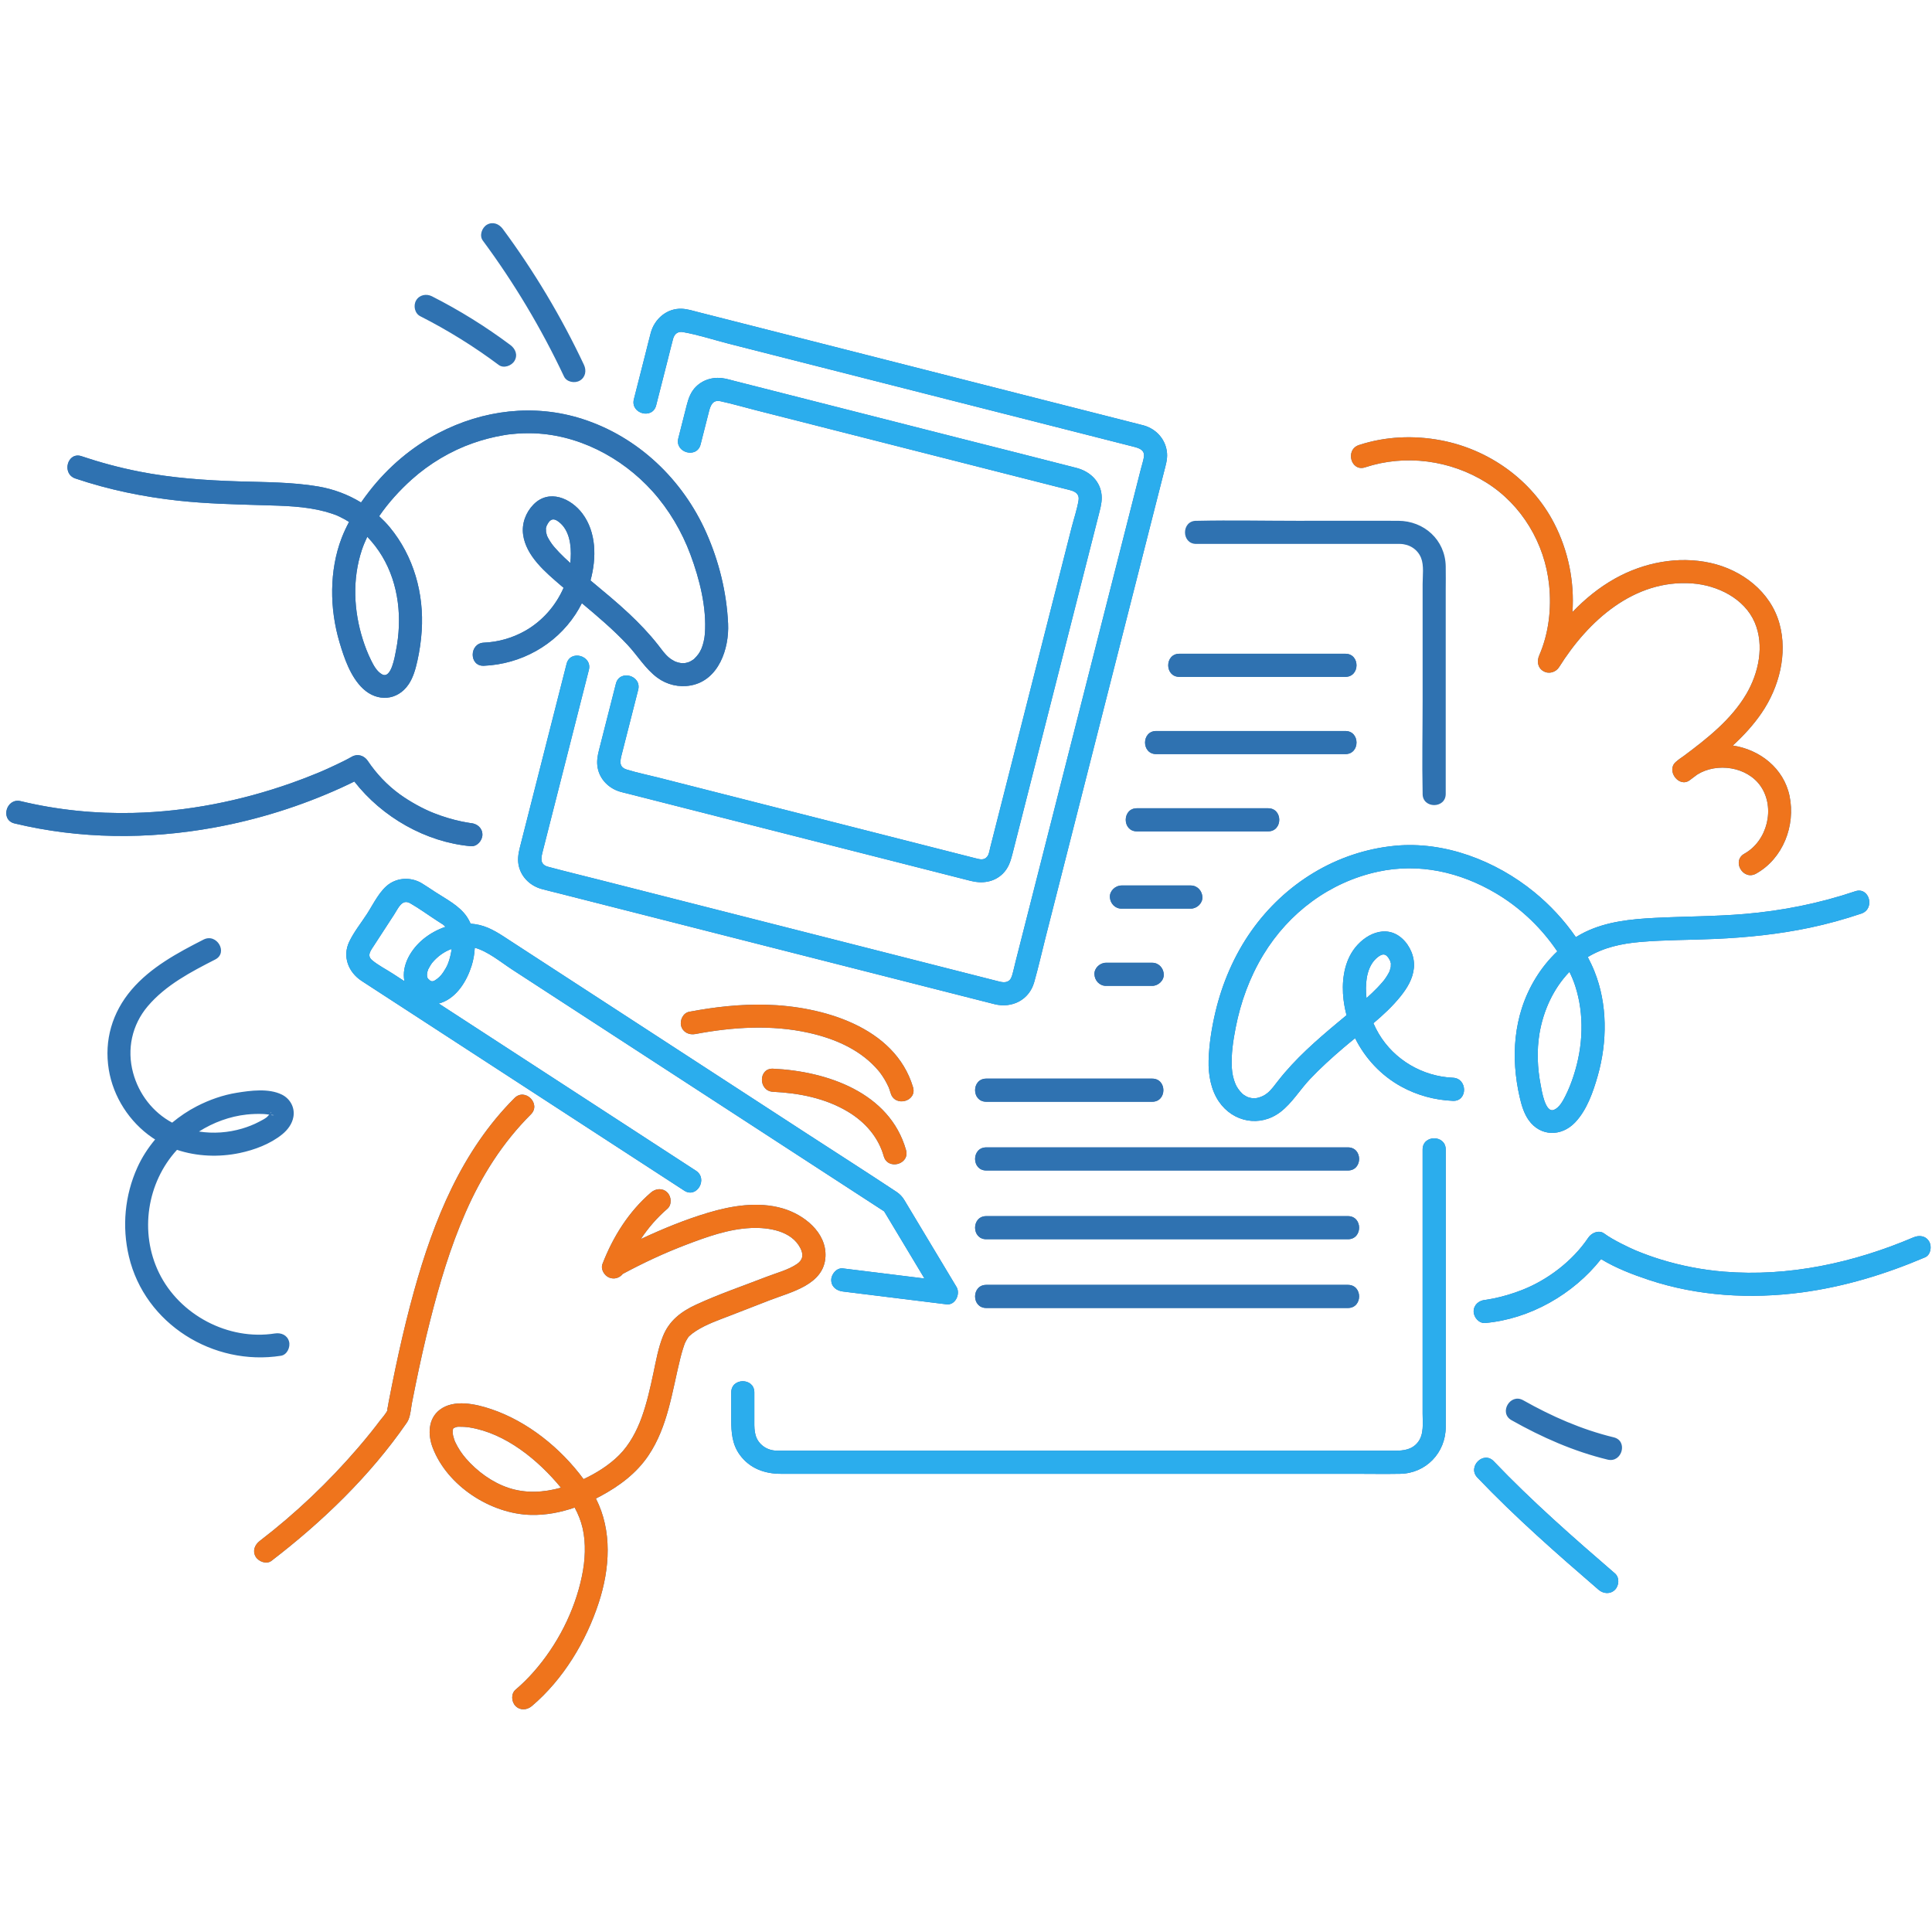 <svg xmlns="http://www.w3.org/2000/svg" xmlns:xlink="http://www.w3.org/1999/xlink" width="500" zoomAndPan="magnify" viewBox="0 0 375 375" height="500" preserveAspectRatio="xMidYMid meet"><g id="7fa3696efb"><path style=" stroke:none;fill-rule:nonzero;fill:#2f72b1;fill-opacity:1;" d="M 232.176 101.086 C 232.289 101.086 232.402 101.09 232.516 101.086 C 238.926 100.941 245.355 101.086 251.766 101.086 C 258.309 101.086 264.852 101.07 271.391 101.086 C 276.41 101.102 280.512 104.781 280.613 109.902 C 280.648 111.496 280.613 113.09 280.613 114.684 C 280.613 122.664 280.613 130.648 280.613 138.629 C 280.613 143.785 280.613 148.945 280.613 154.102 C 280.613 156.992 276.129 156.988 276.129 154.102 C 276.129 154 276.133 153.898 276.129 153.793 C 276 147.91 276.129 142.008 276.129 136.121 C 276.129 128.543 276.129 120.961 276.129 113.383 C 276.129 111.824 276.422 109.762 275.824 108.277 C 275.148 106.598 273.527 105.602 271.734 105.574 C 271.113 105.562 270.496 105.574 269.875 105.574 C 262.617 105.574 255.359 105.574 248.102 105.574 C 242.793 105.574 237.484 105.574 232.176 105.574 C 229.285 105.574 229.289 101.086 232.176 101.086 Z M 276.129 223.113 C 276.129 228.059 276.129 233.004 276.129 237.949 C 276.129 246.863 276.129 255.773 276.129 264.688 C 276.129 267.906 276.129 271.129 276.129 274.352 C 276.129 276.184 276.426 278.344 275.25 279.887 C 274.102 281.395 272.453 281.582 270.727 281.582 C 269.16 281.582 267.59 281.582 266.023 281.582 C 259.918 281.582 253.809 281.582 247.699 281.582 C 239.164 281.582 230.629 281.582 222.094 281.582 C 212.84 281.582 203.582 281.582 194.328 281.582 C 186.188 281.582 178.051 281.582 169.91 281.582 C 164.598 281.582 159.285 281.582 153.973 281.582 C 152.949 281.582 151.926 281.59 150.902 281.582 C 149.672 281.57 148.562 281.184 147.688 280.312 C 146.273 278.914 146.418 277.105 146.418 275.273 C 146.418 273.605 146.418 271.934 146.418 270.262 C 146.418 267.375 141.934 267.371 141.934 270.262 C 141.934 272.031 141.934 273.805 141.934 275.574 C 141.934 278.012 142.094 280.324 143.594 282.383 C 145.516 285.02 148.414 286.066 151.559 286.066 C 155.676 286.066 159.793 286.066 163.914 286.066 C 171.578 286.066 179.242 286.066 186.91 286.066 C 196.188 286.066 205.469 286.066 214.746 286.066 C 223.801 286.066 232.852 286.066 241.902 286.066 C 248.859 286.066 255.816 286.066 262.773 286.066 C 265.77 286.066 268.773 286.121 271.77 286.066 C 276.777 285.977 280.586 281.992 280.613 277.02 C 280.629 274.957 280.613 272.895 280.613 270.832 C 280.613 262.207 280.613 253.582 280.613 244.957 C 280.613 238.047 280.613 231.137 280.613 224.23 C 280.613 223.855 280.613 223.484 280.613 223.113 C 280.613 220.227 276.129 220.219 276.129 223.113 Z M 282.012 213.676 C 278.492 213.523 275.07 212.602 271.977 210.902 C 268.051 208.746 264.98 205.426 263.027 201.512 C 262.277 202.117 261.531 202.727 260.809 203.344 C 258.531 205.285 256.305 207.297 254.25 209.473 C 252.301 211.531 250.777 214.133 248.512 215.852 C 244.57 218.84 239.34 217.84 236.586 213.809 C 235.027 211.523 234.516 208.562 234.59 205.844 C 234.68 202.691 235.191 199.488 235.914 196.426 C 237.234 190.844 239.559 185.418 242.867 180.723 C 249.367 171.504 259.379 165.293 270.672 164.172 C 280.375 163.211 290.336 167.078 297.777 173.141 C 300.801 175.609 303.602 178.594 305.875 181.898 C 306.445 181.547 307.027 181.215 307.633 180.922 C 311.852 178.863 316.586 178.395 321.215 178.16 C 327.027 177.863 332.852 177.891 338.656 177.398 C 345.961 176.777 353.148 175.34 360.098 172.996 C 362.844 172.07 364.012 176.406 361.289 177.324 C 358.012 178.43 354.676 179.352 351.293 180.066 C 345.25 181.34 339.094 181.969 332.93 182.246 C 328.078 182.465 323.199 182.418 318.355 182.836 C 314.754 183.148 311.289 183.887 308.188 185.762 C 308.656 186.668 309.102 187.59 309.477 188.527 C 312.039 194.895 311.984 202.227 310.133 208.77 C 309.242 211.914 308.008 215.488 305.699 217.891 C 303.035 220.66 298.977 220.613 296.711 217.406 C 295.781 216.09 295.32 214.48 294.965 212.934 C 294.523 211.02 294.23 209.062 294.094 207.105 C 293.82 203.289 294.215 199.344 295.387 195.691 C 296.715 191.555 299.086 187.656 302.273 184.66 C 302.062 184.352 301.848 184.043 301.629 183.742 C 298.629 179.559 294.754 175.977 290.316 173.359 C 283.375 169.262 275.449 167.469 267.496 169.184 C 258.113 171.203 250.164 177.152 245.207 185.328 C 242.566 189.684 240.812 194.488 239.84 199.48 C 239.344 202.023 238.938 204.711 239.102 207.305 C 239.164 208.344 239.383 209.418 239.801 210.402 C 240.066 211.031 240.539 211.703 241.086 212.238 C 241.168 212.316 241.254 212.391 241.34 212.461 C 241.34 212.461 241.34 212.461 241.344 212.465 C 241.508 212.574 241.672 212.68 241.848 212.777 C 241.898 212.805 242.102 212.898 242.195 212.945 C 242.297 212.977 242.504 213.043 242.559 213.059 C 242.66 213.086 242.914 213.129 242.969 213.145 C 243.102 213.156 243.238 213.168 243.375 213.168 C 243.523 213.168 243.672 213.156 243.82 213.145 C 243.895 213.133 244.047 213.109 244.133 213.086 C 244.867 212.887 245.379 212.668 246.02 212.152 C 246.754 211.562 247.43 210.613 248.098 209.754 C 251.422 205.5 255.504 201.934 259.633 198.488 C 260.211 198.008 260.785 197.531 261.363 197.051 C 261.105 196.074 260.91 195.078 260.785 194.066 C 260.391 190.84 260.77 187.176 262.664 184.438 C 264.785 181.371 268.949 179.285 272.141 182.156 C 273.703 183.562 274.648 185.797 274.434 187.902 C 274.219 190 273.156 191.754 271.863 193.367 C 270.32 195.297 268.488 196.996 266.578 198.609 C 266.883 199.305 267.227 199.984 267.613 200.637 C 270.621 205.719 276.125 208.938 282.012 209.188 C 284.895 209.312 284.898 213.797 282.012 213.676 Z M 304.629 188.637 C 301.5 191.879 299.551 196.195 298.809 200.621 C 298.266 203.879 298.406 207.312 299.035 210.547 C 299.238 211.594 299.902 216.133 301.633 215.414 C 302.676 214.98 303.355 213.695 303.832 212.75 C 304.477 211.477 305 210.145 305.438 208.789 C 306.367 205.93 306.906 202.969 306.965 199.961 C 307.027 197.047 306.652 194.168 305.758 191.391 C 305.449 190.441 305.066 189.523 304.629 188.637 Z M 265.238 193.734 C 265.953 193.09 266.66 192.43 267.328 191.734 C 267.66 191.391 267.984 191.039 268.293 190.676 C 268.406 190.547 268.516 190.41 268.625 190.277 C 268.668 190.219 268.781 190.074 268.82 190.016 C 269.055 189.684 269.273 189.348 269.469 188.996 C 269.555 188.844 269.629 188.684 269.711 188.531 C 269.719 188.512 269.723 188.512 269.723 188.516 C 269.73 188.496 269.734 188.48 269.742 188.449 C 269.824 188.188 269.891 187.926 269.953 187.664 C 269.934 187.629 269.977 187.168 269.973 186.992 C 269.973 186.988 269.973 186.988 269.973 186.98 C 269.965 186.961 269.957 186.945 269.945 186.91 C 269.891 186.766 269.855 186.605 269.809 186.457 C 269.809 186.453 269.809 186.453 269.809 186.449 C 269.797 186.434 269.789 186.418 269.773 186.391 C 269.684 186.246 269.613 186.086 269.512 185.941 C 268.91 185.059 268.328 185.086 267.453 185.754 C 265.41 187.32 265.031 190.266 265.148 192.656 C 265.164 193.016 265.195 193.375 265.238 193.734 Z M 374.449 240.984 C 373.773 239.832 372.5 239.703 371.383 240.18 C 359.812 245.109 347.184 247.863 334.582 246.824 C 330.52 246.492 326.352 245.707 322.25 244.434 C 320.699 243.953 319.172 243.398 317.668 242.781 C 317.641 242.773 317.633 242.77 317.617 242.762 C 317.594 242.75 317.582 242.746 317.551 242.73 C 317.41 242.672 317.27 242.609 317.129 242.551 C 316.82 242.414 316.516 242.273 316.207 242.129 C 315.668 241.875 315.129 241.609 314.598 241.336 C 313.492 240.762 312.371 240.156 311.363 239.418 C 310.344 238.668 308.91 239.297 308.293 240.223 C 305.195 244.84 300.316 248.465 295.469 250.367 C 293.695 251.066 291.863 251.621 289.996 252.012 C 289.473 252.121 288.941 252.195 288.414 252.293 C 288.367 252.301 288.324 252.305 288.277 252.309 C 287.07 252.414 286.035 253.262 286.035 254.551 C 286.035 255.68 287.062 256.902 288.277 256.793 C 296.969 256.02 305.375 251.219 310.766 244.391 C 313.637 246.141 316.922 247.398 320.035 248.43 C 329.559 251.59 339.824 252.184 349.73 250.859 C 358.012 249.75 365.969 247.324 373.645 244.051 C 374.758 243.578 375.008 241.934 374.449 240.984 Z M 15.828 88.551 C 19.488 89.781 23.215 90.781 27 91.527 C 33.375 92.785 39.844 93.234 46.328 93.438 C 51.477 93.598 56.68 93.562 61.773 94.426 C 64.75 94.934 67.559 95.992 70.078 97.531 C 70.602 96.781 71.148 96.043 71.711 95.32 C 75.312 90.695 79.879 86.785 85.082 84.074 C 93.758 79.547 103.691 78.316 113.059 81.328 C 123.859 84.797 132.512 93.086 137.086 103.391 C 139.555 108.949 141.039 114.973 141.324 121.055 C 141.551 125.879 139.516 132.035 134.098 133.039 C 131.82 133.461 129.473 132.922 127.598 131.543 C 125.277 129.84 123.75 127.23 121.789 125.141 C 119.047 122.223 116.004 119.641 112.941 117.078 C 112.562 117.832 112.152 118.547 111.719 119.211 C 107.77 125.246 101.098 128.918 93.914 129.227 C 91.023 129.348 91.039 124.863 93.914 124.738 C 96.758 124.617 99.535 123.816 102.004 122.402 C 105.289 120.52 107.891 117.547 109.391 114.09 C 109.234 113.957 109.078 113.828 108.926 113.695 C 105.926 111.113 102.086 107.934 101.535 103.75 C 101.25 101.613 102.047 99.465 103.555 97.926 C 106.582 94.84 110.844 96.719 113.074 99.723 C 115.734 103.312 115.824 108.211 114.617 112.664 C 117.141 114.773 119.691 116.852 122.09 119.105 C 124.102 121 126.023 123 127.73 125.18 C 128.473 126.125 128.988 126.922 129.914 127.695 C 129.938 127.711 130.254 127.945 130.324 127.992 C 130.508 128.109 130.699 128.211 130.891 128.316 C 130.961 128.359 131.035 128.391 131.109 128.426 C 131.117 128.43 131.113 128.426 131.117 128.43 C 131.309 128.496 131.504 128.559 131.699 128.609 C 131.805 128.637 132.082 128.684 132.129 128.695 C 132.27 128.707 132.41 128.719 132.555 128.719 C 132.699 128.719 132.844 128.707 132.992 128.695 C 133.059 128.684 133.191 128.66 133.277 128.633 C 133.355 128.613 133.625 128.527 133.73 128.5 C 133.824 128.453 134.031 128.355 134.082 128.328 C 134.254 128.23 134.422 128.125 134.586 128.016 C 134.59 128.012 134.586 128.012 134.59 128.012 C 134.648 127.961 134.711 127.914 134.766 127.859 C 135.398 127.23 135.77 126.77 136.145 125.914 C 136.477 125.148 136.75 123.957 136.816 123.012 C 137.191 117.926 135.781 112.395 134.023 107.66 C 132.352 103.168 129.844 98.914 126.637 95.348 C 120.652 88.703 111.949 84.18 102.902 84.086 C 102.016 84.074 101.129 84.105 100.246 84.172 C 99.762 84.211 99.277 84.262 98.797 84.316 C 98.719 84.324 98.645 84.336 98.57 84.344 C 98.551 84.348 98.531 84.352 98.477 84.359 C 98.246 84.395 98.016 84.43 97.785 84.469 C 95.738 84.812 93.727 85.336 91.77 86.023 C 87.52 87.512 83.355 89.98 79.91 93.074 C 77.613 95.137 75.406 97.547 73.594 100.191 C 74.316 100.863 75.016 101.566 75.656 102.344 C 80.301 107.965 82.324 115.215 81.852 122.453 C 81.723 124.41 81.441 126.371 81.012 128.285 C 80.66 129.848 80.215 131.492 79.305 132.836 C 77.137 136.035 73.219 136.27 70.457 133.668 C 68.051 131.402 66.809 127.754 65.898 124.668 C 64.922 121.367 64.422 117.871 64.473 114.43 C 64.523 111.035 65.094 107.582 66.32 104.41 C 66.734 103.34 67.219 102.309 67.754 101.305 C 67.48 101.137 67.207 100.969 66.926 100.812 C 66.516 100.582 65.633 100.148 65.461 100.078 C 65.008 99.879 63.859 99.496 63.113 99.297 C 59.152 98.238 55.133 98.176 50.816 98.051 C 45.41 97.891 40.004 97.766 34.621 97.18 C 27.82 96.438 21.125 95.062 14.637 92.875 C 11.91 91.957 13.09 87.625 15.828 88.551 Z M 108.535 101.352 C 107.711 100.699 107.078 100.559 106.461 101.418 C 106.344 101.582 106.262 101.77 106.156 101.945 C 106.141 101.969 106.129 101.984 106.117 102 C 106.117 102.004 106.121 102.004 106.117 102.012 C 106.074 102.156 106.035 102.316 105.984 102.461 C 105.973 102.484 105.969 102.496 105.961 102.516 C 105.965 102.738 106 103.227 105.973 103.207 C 106.027 103.449 106.082 103.688 106.156 103.926 C 106.172 103.973 106.191 104.023 106.211 104.07 C 106.215 104.074 106.215 104.078 106.219 104.082 C 106.297 104.234 106.375 104.395 106.457 104.547 C 106.637 104.871 106.84 105.184 107.051 105.484 C 107.102 105.559 107.285 105.801 107.312 105.84 C 107.418 105.969 107.523 106.102 107.633 106.227 C 107.918 106.562 108.215 106.887 108.52 107.203 C 109.215 107.93 109.945 108.613 110.691 109.285 C 110.727 108.984 110.754 108.68 110.773 108.375 C 110.914 105.957 110.574 102.965 108.535 101.352 Z M 70.434 124.168 C 70.867 125.527 71.383 126.859 72.016 128.141 C 72.508 129.137 73.141 130.344 74.164 130.895 C 75.949 131.863 76.641 127.371 76.855 126.297 C 78.094 120.121 77.449 113.426 74.176 107.961 C 73.367 106.605 72.387 105.332 71.285 104.184 C 70.887 105.031 70.52 105.891 70.227 106.773 C 68.363 112.414 68.645 118.547 70.434 124.168 Z M 2.82 159.828 C 0.008 159.152 1.207 154.828 4.012 155.504 C 11.191 157.227 18.543 157.965 25.926 157.785 C 36.348 157.531 46.688 155.473 56.512 152.008 C 58.242 151.398 59.957 150.742 61.652 150.039 C 61.75 149.996 62.016 149.887 62.043 149.875 C 62.156 149.824 62.273 149.777 62.391 149.727 C 62.703 149.59 63.016 149.453 63.328 149.316 C 63.922 149.051 64.512 148.781 65.098 148.5 C 66.18 147.988 67.266 147.465 68.309 146.871 C 69.414 146.238 70.695 146.66 71.375 147.676 C 73.043 150.16 75.152 152.398 77.578 154.16 C 79.605 155.629 82.164 157.023 84.199 157.82 C 85.973 158.52 87.805 159.074 89.672 159.465 C 90.195 159.574 90.723 159.648 91.246 159.746 C 91.293 159.75 91.328 159.754 91.391 159.762 C 92.605 159.871 93.637 160.703 93.637 162.004 C 93.637 163.141 92.602 164.355 91.391 164.246 C 82.637 163.469 74.16 158.602 68.777 151.688 C 67.965 152.094 67.141 152.484 66.316 152.863 C 58.41 156.469 50.043 159.09 41.496 160.641 C 28.68 162.965 15.512 162.879 2.82 159.828 Z M 91.238 159.746 C 90.973 159.699 90.977 159.715 91.238 159.746 Z M 127.359 78.684 C 128.113 75.727 128.863 72.773 129.617 69.816 C 129.957 68.465 130.285 67.109 130.645 65.766 C 130.906 64.793 131.594 64.285 132.555 64.457 C 135.578 64.988 138.59 65.988 141.562 66.746 C 148.223 68.441 154.883 70.133 161.543 71.828 C 169.613 73.883 177.688 75.934 185.758 77.988 C 192.996 79.828 200.23 81.668 207.469 83.508 C 211.625 84.566 215.781 85.621 219.934 86.68 C 221.07 86.969 222.27 87.301 222.023 88.758 C 221.895 89.512 221.641 90.262 221.453 90.996 C 220.297 95.547 219.137 100.098 217.98 104.648 C 216.16 111.805 214.34 118.965 212.52 126.121 C 210.457 134.227 208.395 142.336 206.332 150.441 C 204.477 157.75 202.617 165.055 200.758 172.363 C 199.543 177.141 198.328 181.922 197.109 186.699 C 196.883 187.602 196.691 188.523 196.422 189.41 C 196.027 190.703 195.074 190.801 193.973 190.52 C 190.102 189.535 186.23 188.551 182.359 187.566 C 175.258 185.758 168.156 183.953 161.055 182.145 C 152.969 180.09 144.883 178.031 136.797 175.977 C 129.973 174.238 123.148 172.504 116.324 170.77 C 113.012 169.926 109.684 169.125 106.383 168.238 C 104.707 167.793 105.027 166.492 105.355 165.203 C 106.051 162.465 106.746 159.727 107.445 156.984 C 109.348 149.492 111.254 142 113.16 134.508 C 113.539 133.02 113.918 131.531 114.297 130.039 C 115.008 127.242 110.684 126.047 109.973 128.848 C 108.617 134.18 107.258 139.516 105.902 144.848 C 104.238 151.398 102.57 157.945 100.906 164.492 C 100.586 165.75 100.395 167.004 100.75 168.297 C 101.332 170.418 103.027 171.961 105.113 172.547 C 106.121 172.828 107.145 173.062 108.156 173.32 C 113.566 174.695 118.973 176.07 124.383 177.445 C 132.254 179.449 140.129 181.453 148.004 183.457 C 156.023 185.496 164.043 187.535 172.066 189.574 C 177.781 191.031 183.5 192.484 189.219 193.938 C 190.492 194.262 191.766 194.594 193.043 194.91 C 196.422 195.75 199.754 194.102 200.734 190.652 C 201.535 187.832 202.184 184.961 202.902 182.121 C 204.523 175.758 206.145 169.391 207.762 163.023 C 209.824 154.914 211.887 146.801 213.949 138.691 C 215.984 130.699 218.016 122.711 220.047 114.719 C 221.578 108.707 223.105 102.699 224.633 96.688 C 225.07 94.98 225.504 93.273 225.938 91.566 C 226.234 90.395 226.617 89.211 226.523 87.988 C 226.328 85.383 224.508 83.293 222.016 82.582 C 221.723 82.496 221.422 82.43 221.125 82.355 C 219.539 81.949 217.949 81.547 216.359 81.141 C 210.191 79.574 204.023 78.004 197.855 76.438 C 189.754 74.375 181.648 72.312 173.543 70.25 C 165.824 68.289 158.102 66.324 150.379 64.359 C 145.473 63.113 140.566 61.863 135.66 60.617 C 134.582 60.34 133.469 59.98 132.352 59.93 C 129.457 59.797 127.039 61.895 126.312 64.602 C 125.949 65.969 125.613 67.352 125.266 68.727 C 124.52 71.648 123.777 74.57 123.035 77.492 C 122.324 80.289 126.648 81.484 127.359 78.684 Z M 122.625 138.793 C 123.039 137.16 123.453 135.527 123.871 133.895 C 124.582 131.094 120.258 129.898 119.547 132.699 C 118.449 137.012 117.352 141.324 116.254 145.633 C 115.969 146.754 115.789 147.855 116.004 149.02 C 116.422 151.293 118.191 153.031 120.371 153.672 C 120.871 153.82 121.387 153.93 121.895 154.059 C 130.539 156.258 139.184 158.457 147.832 160.656 C 158.645 163.406 169.457 166.156 180.273 168.906 C 182.984 169.598 185.699 170.289 188.414 170.98 C 190.621 171.539 192.934 171.258 194.633 169.59 C 195.684 168.555 196.125 167.281 196.473 165.914 C 198.547 157.766 200.617 149.621 202.691 141.473 C 205.488 130.469 208.289 119.465 211.086 108.461 C 211.863 105.406 212.641 102.348 213.418 99.289 C 213.734 98.059 213.988 96.887 213.75 95.59 C 213.293 93.098 211.312 91.438 208.957 90.828 C 201.391 88.871 193.812 86.977 186.238 85.051 C 175.082 82.211 163.922 79.375 152.766 76.535 C 149.352 75.668 145.934 74.797 142.52 73.93 C 141.969 73.789 141.418 73.629 140.859 73.508 C 138.793 73.055 136.672 73.527 135.125 75.02 C 134.086 76.023 133.633 77.312 133.289 78.664 C 132.746 80.801 132.203 82.941 131.66 85.078 C 130.945 87.875 135.273 89.07 135.984 86.27 C 136.527 84.133 137.07 81.996 137.613 79.859 C 137.934 78.605 138.383 77.562 139.848 77.879 C 142.125 78.371 144.379 79.031 146.633 79.605 C 156.852 82.203 167.07 84.805 177.289 87.402 C 186.484 89.742 195.676 92.078 204.871 94.418 C 205.816 94.656 206.758 94.898 207.703 95.137 C 208.723 95.398 209.539 95.914 209.352 97.09 C 209.062 98.879 208.438 100.672 207.992 102.426 C 205.484 112.285 202.977 122.145 200.469 132.004 C 198.012 141.668 195.555 151.332 193.094 161 C 192.801 162.164 192.504 163.328 192.207 164.492 C 192.074 165.016 191.984 165.762 191.66 166.207 C 191.043 167.051 190.207 166.805 189.355 166.59 C 188.285 166.316 187.215 166.047 186.145 165.773 C 176.727 163.379 167.309 160.984 157.891 158.586 C 147.859 156.035 137.828 153.484 127.793 150.934 C 125.75 150.41 123.645 149.992 121.625 149.363 C 120.043 148.867 120.379 147.625 120.695 146.371 C 121.34 143.844 121.98 141.32 122.625 138.793 Z M 149.359 252.391 C 146.816 253.379 144.273 254.367 141.73 255.355 C 139.469 256.23 137.137 257.023 135.082 258.34 C 134.617 258.641 134.195 258.957 133.789 259.328 C 133.723 259.387 133.664 259.453 133.621 259.504 C 133.391 259.84 133.191 260.191 133.008 260.559 C 132.988 260.602 132.969 260.641 132.953 260.68 C 132.906 260.805 132.855 260.934 132.809 261.059 C 132.715 261.324 132.625 261.59 132.543 261.859 C 132.359 262.445 132.199 263.039 132.051 263.633 C 130.453 270.066 129.652 276.895 125.852 282.527 C 123.516 285.992 120.203 288.441 116.551 290.406 C 116.262 290.562 115.961 290.707 115.664 290.859 C 118.859 297.121 118.379 304.457 116.219 311.078 C 113.762 318.613 109.32 325.977 103.242 331.137 C 102.316 331.926 100.984 332.055 100.07 331.137 C 99.262 330.332 99.145 328.75 100.07 327.965 C 101.309 326.914 102.465 325.77 103.543 324.551 C 108.152 319.34 111.539 312.742 112.953 305.922 C 113.59 302.867 113.766 299.562 113.082 296.602 C 112.758 295.191 112.223 293.871 111.543 292.617 C 108.805 293.562 105.934 294.117 103.039 294.043 C 95.234 293.848 86.805 288.41 83.98 280.98 C 83.031 278.484 83.066 275.391 85.352 273.641 C 88.098 271.535 92.355 272.508 95.34 273.512 C 102.379 275.883 108.816 281.055 113.27 287.098 C 115.82 285.906 118.289 284.332 120.184 282.43 C 122.195 280.414 123.609 277.734 124.559 275.094 C 125.57 272.277 126.223 269.348 126.844 266.422 C 127.344 264.055 127.773 261.625 128.676 259.371 C 129.887 256.336 132.199 254.57 135.152 253.211 C 139.578 251.172 144.246 249.586 148.785 247.824 C 150.719 247.07 153 246.504 154.727 245.316 C 155.914 244.492 155.953 243.434 155.344 242.246 C 153.613 238.883 149.168 238.207 145.77 238.355 C 141.41 238.543 137.152 240.09 133.113 241.629 C 128.914 243.23 124.844 245.133 120.887 247.262 C 120.242 248.062 119.223 248.371 118.242 247.977 C 117.297 247.594 116.547 246.355 116.941 245.328 C 118.992 240.035 122.027 235.188 126.355 231.461 C 127.277 230.668 128.617 230.551 129.527 231.461 C 130.34 232.27 130.445 233.84 129.527 234.633 C 127.531 236.352 125.82 238.332 124.383 240.5 C 128.602 238.523 132.953 236.738 137.414 235.398 C 142.043 234.012 147.172 233.172 151.91 234.547 C 155.996 235.73 160.449 239.18 160.223 243.902 C 159.953 249.402 153.52 250.773 149.359 252.391 Z M 88.047 277.199 C 88.195 277.109 88.066 277.164 88.078 277.172 C 88.074 277.172 88.062 277.184 88.047 277.199 Z M 108.883 288.758 C 104.469 283.402 98.176 278.203 91.141 277.066 C 90.426 276.953 89.707 276.918 88.988 276.926 C 88.906 276.93 88.824 276.941 88.742 276.949 C 88.699 276.957 88.648 276.969 88.621 276.977 C 88.465 277.023 88.133 277.168 88.199 277.117 C 88.145 277.145 88.09 277.176 88.039 277.207 C 88.023 277.223 88.004 277.242 87.984 277.266 C 87.988 277.266 87.984 277.266 87.988 277.266 C 87.988 277.285 87.957 277.336 87.926 277.395 C 87.902 277.555 87.879 277.762 87.871 277.758 C 87.867 277.902 87.867 278.051 87.875 278.195 C 87.887 278.289 87.918 278.531 87.945 278.648 C 88.004 278.902 88.086 279.152 88.164 279.402 C 88.199 279.516 88.246 279.633 88.289 279.746 C 88.305 279.789 88.32 279.828 88.328 279.844 C 88.895 281.059 89.641 282.172 90.434 283.086 C 92.621 285.598 95.547 287.75 98.73 288.801 C 102.07 289.902 105.555 289.695 108.883 288.758 Z M 132.949 260.691 C 132.891 260.828 132.867 260.895 132.949 260.691 Z M 150.051 207.434 C 147.164 207.297 147.172 211.781 150.051 211.918 C 155.062 212.152 160.191 213.156 164.543 215.758 C 167.949 217.789 170.496 220.746 171.535 224.418 C 172.316 227.191 176.648 226.012 175.859 223.223 C 172.699 212.059 160.512 207.922 150.051 207.434 Z M 90.375 235.309 C 93.512 228.168 97.551 221.789 103.043 216.301 C 105.09 214.258 101.918 211.086 99.871 213.129 C 89.613 223.375 84.191 236.836 80.367 250.59 C 79.27 254.539 78.301 258.523 77.414 262.523 C 76.953 264.613 76.512 266.711 76.09 268.809 C 75.875 269.891 75.66 270.969 75.453 272.051 C 75.348 272.594 75.277 273.16 75.141 273.695 C 75.137 273.703 75.316 273.488 75.262 273.613 C 74.91 274.441 74.109 275.258 73.578 275.969 C 73.449 276.141 73.32 276.312 73.188 276.484 C 73.141 276.543 72.996 276.734 72.93 276.824 C 72.625 277.215 72.316 277.605 72.008 277.992 C 71.18 279.023 70.332 280.043 69.469 281.047 C 63.766 287.68 57.367 293.762 50.426 299.086 C 49.469 299.82 48.957 301.016 49.621 302.152 C 50.176 303.098 51.723 303.699 52.691 302.957 C 62.523 295.414 71.758 286.543 78.84 276.312 C 79.012 276.062 79.156 275.848 79.273 275.57 C 79.703 274.57 79.77 273.293 79.977 272.223 C 80.199 271.082 80.426 269.941 80.66 268.805 C 81.508 264.656 82.426 260.523 83.465 256.418 C 85.273 249.25 87.395 242.086 90.375 235.309 Z M 177.215 211.012 C 173.688 199.25 159.57 195.301 148.707 195.016 C 143.699 194.887 138.691 195.453 133.777 196.383 C 132.586 196.605 131.906 198.043 132.211 199.141 C 132.555 200.387 133.773 200.934 134.969 200.707 C 142.164 199.344 149.758 198.863 156.957 200.465 C 161.887 201.559 166.543 203.578 169.852 207.082 C 170.059 207.301 170.258 207.52 170.449 207.746 C 170.535 207.848 170.617 207.949 170.699 208.047 C 170.727 208.082 170.742 208.102 170.758 208.117 C 170.762 208.121 170.762 208.121 170.766 208.129 C 171.105 208.582 171.422 209.051 171.711 209.535 C 171.992 210.008 172.238 210.496 172.469 210.992 C 172.469 210.996 172.469 210.996 172.473 211 C 172.52 211.121 172.566 211.242 172.613 211.367 C 172.715 211.641 172.805 211.922 172.887 212.203 C 173.715 214.961 178.047 213.785 177.215 211.012 Z M 83.816 190.453 C 83.82 190.453 83.824 190.457 83.828 190.461 C 83.828 190.461 83.828 190.461 83.832 190.461 C 83.859 190.469 83.883 190.473 83.91 190.48 C 83.91 190.48 83.914 190.48 83.914 190.48 C 83.902 190.477 83.891 190.473 83.879 190.469 C 83.906 190.469 83.938 190.465 83.973 190.465 C 83.977 190.461 83.98 190.461 83.984 190.461 C 83.992 190.457 84.004 190.453 84.016 190.449 C 83.934 190.453 83.879 190.453 83.844 190.461 C 83.84 190.457 83.824 190.453 83.816 190.453 Z M 166.094 246.504 C 170.543 247.055 174.992 247.605 179.438 248.152 C 176.832 243.812 174.223 239.473 171.617 235.129 C 171.539 235.078 171.461 235.027 171.383 234.977 C 166.188 231.602 160.988 228.223 155.793 224.844 C 147.293 219.316 138.789 213.789 130.289 208.262 C 122.883 203.449 115.477 198.633 108.07 193.82 C 105.184 191.945 102.301 190.066 99.414 188.191 C 97.188 186.742 94.723 184.664 92.152 183.953 C 92.102 185.172 91.879 186.383 91.52 187.512 C 90.582 190.441 88.676 193.586 85.625 194.648 C 85.473 194.703 85.316 194.742 85.16 194.781 C 89.324 197.488 93.488 200.195 97.648 202.898 C 106.066 208.371 114.484 213.844 122.906 219.316 C 126.965 221.957 131.02 224.594 135.078 227.23 C 137.492 228.801 135.242 232.684 132.816 231.105 C 132.457 230.871 132.094 230.637 131.734 230.402 C 124.703 225.832 117.672 221.262 110.641 216.691 C 101 210.422 91.355 204.152 81.715 197.887 C 78.559 195.832 75.402 193.781 72.242 191.73 C 71.547 191.277 70.848 190.832 70.156 190.371 C 67.613 188.684 66.422 185.66 67.789 182.785 C 68.691 180.891 70.094 179.148 71.23 177.395 C 72.469 175.492 73.762 172.668 75.754 171.438 C 77.648 170.266 80.012 170.324 81.898 171.461 C 82.762 171.98 83.594 172.562 84.438 173.109 C 86.598 174.516 89.195 175.801 90.656 177.996 C 90.93 178.406 91.148 178.84 91.344 179.281 C 91.914 179.328 92.484 179.406 93.055 179.539 C 95.336 180.074 97.223 181.422 99.152 182.676 C 100.426 183.504 101.699 184.332 102.973 185.16 C 103.883 185.754 104.797 186.348 105.707 186.938 C 112.781 191.539 119.855 196.137 126.93 200.734 C 136.758 207.125 146.59 213.516 156.418 219.906 C 162.289 223.723 168.199 227.488 174.035 231.355 C 174.66 231.773 175.133 232.273 175.523 232.918 C 176.668 234.824 177.812 236.73 178.957 238.637 C 181.191 242.355 183.422 246.074 185.656 249.793 C 186.453 251.121 185.457 253.383 183.723 253.168 C 182.887 253.066 182.051 252.961 181.215 252.859 C 175.34 252.133 169.465 251.406 163.59 250.68 C 162.379 250.531 161.344 249.773 161.344 248.438 C 161.344 247.332 162.383 246.047 163.59 246.195 C 164.426 246.301 165.258 246.402 166.094 246.504 Z M 82.199 182.246 C 83.484 181.203 84.934 180.414 86.465 179.898 C 86.418 179.848 86.359 179.793 86.297 179.73 C 85.953 179.391 86.066 179.512 85.684 179.266 C 85.34 179.047 85.004 178.824 84.664 178.602 C 82.988 177.516 81.348 176.309 79.613 175.32 C 78.027 174.418 77.309 176.27 76.527 177.473 C 75.219 179.484 73.91 181.496 72.602 183.508 C 71.977 184.473 71.141 185.461 72.219 186.367 C 73.422 187.379 74.953 188.145 76.266 189 C 77.012 189.484 77.754 189.969 78.5 190.453 C 77.875 187.309 79.848 184.164 82.199 182.246 Z M 87.645 184.188 C 86.219 184.707 84.938 185.625 83.906 186.852 C 83.871 186.891 83.859 186.902 83.859 186.902 C 83.844 186.926 83.824 186.953 83.793 186.996 C 83.695 187.141 83.598 187.289 83.504 187.438 C 83.363 187.668 83.234 187.906 83.113 188.148 C 83.105 188.168 83.102 188.172 83.098 188.184 C 83.09 188.203 83.086 188.215 83.078 188.242 C 83.039 188.363 83 188.48 82.965 188.602 C 82.93 188.719 82.895 188.965 82.879 189.051 C 82.887 189.242 82.902 189.492 82.891 189.512 C 82.914 189.613 82.938 189.711 82.969 189.805 C 82.984 189.766 83.129 190.008 83.059 189.953 C 83.203 190.086 83.492 190.316 83.414 190.281 C 83.488 190.328 83.559 190.379 83.637 190.414 C 83.648 190.418 83.652 190.418 83.668 190.422 C 83.723 190.438 83.773 190.449 83.828 190.461 C 83.828 190.461 83.832 190.461 83.832 190.461 C 83.832 190.461 83.832 190.461 83.836 190.461 C 83.77 190.473 83.832 190.488 83.91 190.48 C 83.93 190.484 83.949 190.488 83.969 190.496 C 83.945 190.488 83.938 190.484 83.914 190.48 C 83.938 190.477 83.953 190.473 83.973 190.465 C 84.039 190.457 84.109 190.449 84.133 190.453 C 84.086 190.449 84.051 190.449 84.016 190.449 C 84.094 190.422 84.203 190.395 84.281 190.375 C 84.988 189.969 85.57 189.43 86.039 188.715 C 86.848 187.484 87.098 186.848 87.434 185.457 C 87.516 185.125 87.582 184.789 87.629 184.453 C 87.629 184.414 87.637 184.305 87.645 184.188 Z M 83.816 190.453 C 83.785 190.414 83.723 190.418 83.816 190.453 Z M 264.965 90.711 C 272.797 88.129 281.52 89.305 288.5 93.668 C 295.387 97.973 299.852 105.492 300.684 113.551 C 301.16 118.16 300.617 122.93 298.766 127.203 C 298.281 128.312 298.434 129.609 299.57 130.27 C 300.645 130.898 301.992 130.496 302.637 129.465 C 308.254 120.5 317.188 112.406 328.48 113.242 C 333.332 113.598 338.578 116.141 340.586 120.809 C 342.508 125.281 341.348 130.656 338.961 134.711 C 336.035 139.676 331.387 143.324 326.816 146.734 C 326.27 147.094 325.738 147.48 325.242 147.922 C 323.371 149.59 325.898 152.977 327.961 151.445 C 328.449 151.082 328.938 150.715 329.426 150.348 C 333.25 147.941 339.148 148.797 341.766 152.633 C 344.613 156.812 343.055 163.207 338.59 165.695 C 336.07 167.105 338.328 170.98 340.855 169.57 C 346.082 166.656 348.543 160.254 347.352 154.504 C 346.23 149.113 341.582 145.496 336.344 144.707 C 338.418 142.793 340.336 140.727 341.945 138.363 C 345.316 133.426 347.016 126.934 345.395 121.059 C 343.684 114.848 338.117 110.609 331.98 109.258 C 325.699 107.875 319.035 109.184 313.465 112.301 C 310.379 114.027 307.645 116.262 305.215 118.801 C 305.613 112.887 304.41 106.883 301.633 101.523 C 297.289 93.125 288.988 87.246 279.742 85.477 C 274.434 84.465 268.918 84.688 263.77 86.383 C 261.043 87.281 262.211 91.617 264.965 90.711 Z M 25.023 243.891 C 23.652 238.109 24.211 232.02 26.66 226.609 C 27.543 224.652 28.723 222.828 30.109 221.172 C 29.93 221.059 29.746 220.945 29.57 220.824 C 25.141 217.801 21.973 212.906 21.113 207.594 C 20.191 201.895 21.789 196.508 25.52 192.121 C 29.234 187.754 34.477 184.934 39.508 182.371 C 42.074 181.059 44.344 184.93 41.77 186.242 C 37.062 188.645 32.168 191.199 28.691 195.293 C 25.609 198.922 24.594 203.648 25.832 208.23 C 26.945 212.344 29.652 215.887 33.414 217.906 C 34.895 216.68 36.496 215.598 38.191 214.727 C 40.625 213.473 43.254 212.543 45.961 212.105 C 48.648 211.668 52.172 211.203 54.707 212.461 C 56.332 213.266 57.27 214.988 56.949 216.785 C 56.707 218.16 55.84 219.309 54.773 220.176 C 52.469 222.047 49.375 223.207 46.496 223.805 C 42.508 224.637 38.234 224.48 34.355 223.184 C 28.531 229.527 27.035 239.18 30.852 247.035 C 34.832 255.227 44.309 260.246 53.348 258.824 C 54.547 258.637 55.754 259.113 56.105 260.391 C 56.398 261.465 55.738 262.961 54.539 263.152 C 41.43 265.207 28.125 257.004 25.023 243.891 Z M 52.676 216.391 C 52.688 216.414 52.691 216.434 52.688 216.441 C 52.633 216.504 53.777 216.477 52.676 216.391 Z M 52.508 216.074 C 52.574 215.992 52.613 215.938 52.594 215.934 C 52.473 215.914 52.469 215.98 52.508 216.074 Z M 38.625 219.629 C 41.406 220.062 44.301 219.852 46.984 219.059 C 48.133 218.719 49.238 218.289 50.297 217.727 C 50.797 217.465 51.332 217.199 51.777 216.855 C 51.781 216.852 52.035 216.594 52.258 216.352 C 51.914 216.312 51.562 216.246 51.191 216.23 C 50.086 216.184 48.973 216.215 47.871 216.332 C 44.625 216.684 41.414 217.859 38.625 219.629 Z M 81.57 61.379 C 86.91 64.09 92.008 67.254 96.805 70.84 C 97.773 71.566 99.309 71 99.871 70.035 C 100.543 68.891 100.039 67.695 99.066 66.969 C 94.27 63.383 89.176 60.219 83.836 57.508 C 82.754 56.961 81.402 57.223 80.766 58.312 C 80.184 59.312 80.488 60.832 81.57 61.379 Z M 109.473 73.074 C 109.988 74.168 111.562 74.449 112.539 73.879 C 113.664 73.223 113.863 71.91 113.344 70.809 C 108.969 61.52 103.688 52.68 97.582 44.422 C 96.863 43.449 95.641 42.961 94.512 43.617 C 93.555 44.18 92.984 45.707 93.707 46.688 C 99.816 54.945 105.094 63.781 109.473 73.074 Z M 313.234 278.988 C 307.02 277.484 301.203 274.918 295.645 271.785 C 293.125 270.367 290.863 274.238 293.379 275.656 C 299.254 278.969 305.473 281.723 312.043 283.312 C 314.848 283.992 316.043 279.668 313.234 278.988 Z M 289.934 283.625 C 287.934 281.531 284.766 284.707 286.762 286.797 C 294.156 294.543 302.188 301.586 310.289 308.574 C 311.207 309.363 312.562 309.477 313.461 308.574 C 314.273 307.766 314.383 306.195 313.461 305.402 C 305.359 298.414 297.328 291.371 289.934 283.625 Z M 261.637 222.707 C 253.684 222.707 245.73 222.707 237.781 222.707 C 225.211 222.707 212.641 222.707 200.07 222.707 C 197.191 222.707 194.309 222.707 191.43 222.707 C 188.547 222.707 188.539 227.191 191.43 227.191 C 199.383 227.191 207.336 227.191 215.285 227.191 C 227.855 227.191 240.426 227.191 253 227.191 C 255.879 227.191 258.758 227.191 261.637 227.191 C 264.523 227.191 264.527 222.707 261.637 222.707 Z M 191.43 209.363 C 188.547 209.363 188.539 213.848 191.43 213.848 C 200.84 213.848 210.246 213.848 219.656 213.848 C 220.984 213.848 222.316 213.848 223.645 213.848 C 226.531 213.848 226.535 209.363 223.645 209.363 C 214.234 209.363 204.828 209.363 195.422 209.363 C 194.09 209.363 192.762 209.363 191.43 209.363 Z M 222.531 191.355 C 222.902 191.355 223.273 191.355 223.645 191.355 C 224.816 191.355 225.941 190.324 225.887 189.113 C 225.832 187.898 224.902 186.871 223.645 186.871 C 221.023 186.871 218.406 186.871 215.785 186.871 C 215.414 186.871 215.043 186.871 214.672 186.871 C 213.5 186.871 212.375 187.902 212.43 189.113 C 212.484 190.328 213.418 191.355 214.672 191.355 C 217.293 191.355 219.914 191.355 222.531 191.355 Z M 231.141 171.875 C 227.207 171.875 223.273 171.875 219.34 171.875 C 218.785 171.875 218.23 171.875 217.672 171.875 C 216.5 171.875 215.375 172.91 215.43 174.121 C 215.484 175.336 216.414 176.363 217.672 176.363 C 221.605 176.363 225.539 176.363 229.473 176.363 C 230.027 176.363 230.586 176.363 231.141 176.363 C 232.316 176.363 233.438 175.332 233.383 174.121 C 233.328 172.906 232.398 171.875 231.141 171.875 Z M 246.137 161.367 C 249.023 161.367 249.027 156.883 246.137 156.883 C 238.719 156.883 231.301 156.883 223.887 156.883 C 222.812 156.883 221.742 156.883 220.672 156.883 C 217.785 156.883 217.781 161.367 220.672 161.367 C 228.09 161.367 235.504 161.367 242.922 161.367 C 243.992 161.367 245.066 161.367 246.137 161.367 Z M 261.133 146.371 C 264.016 146.371 264.023 141.887 261.133 141.887 C 250.402 141.887 239.676 141.887 228.949 141.887 C 227.441 141.887 225.93 141.887 224.422 141.887 C 221.535 141.887 221.527 146.371 224.422 146.371 C 235.148 146.371 245.875 146.371 256.602 146.371 C 258.109 146.371 259.621 146.371 261.133 146.371 Z M 228.918 131.379 C 238.328 131.379 247.734 131.379 257.145 131.379 C 258.473 131.379 259.801 131.379 261.133 131.379 C 264.016 131.379 264.023 126.891 261.133 126.891 C 251.723 126.891 242.316 126.891 232.906 126.891 C 231.578 126.891 230.246 126.891 228.918 126.891 C 226.031 126.891 226.027 131.379 228.918 131.379 Z M 261.637 236.051 C 253.684 236.051 245.73 236.051 237.781 236.051 C 225.211 236.051 212.641 236.051 200.07 236.051 C 197.191 236.051 194.309 236.051 191.43 236.051 C 188.547 236.051 188.539 240.535 191.43 240.535 C 199.383 240.535 207.336 240.535 215.285 240.535 C 227.855 240.535 240.426 240.535 253 240.535 C 255.879 240.535 258.758 240.535 261.637 240.535 C 264.523 240.535 264.527 236.051 261.637 236.051 Z M 237.781 249.395 C 225.211 249.395 212.641 249.395 200.07 249.395 C 197.191 249.395 194.309 249.395 191.43 249.395 C 188.547 249.395 188.539 253.879 191.43 253.879 C 199.383 253.879 207.336 253.879 215.285 253.879 C 227.855 253.879 240.426 253.879 253 253.879 C 255.879 253.879 258.758 253.879 261.637 253.879 C 264.523 253.879 264.527 249.395 261.637 249.395 C 253.684 249.395 245.73 249.395 237.781 249.395 Z M 237.781 249.395 "></path><path style=" stroke:none;fill-rule:nonzero;fill:#2baded;fill-opacity:1;" d="M 282.012 209.188 C 276.125 208.938 270.621 205.719 267.613 200.637 C 267.227 199.984 266.883 199.305 266.578 198.609 C 268.488 196.996 270.32 195.297 271.863 193.367 C 273.156 191.75 274.219 190 274.434 187.902 C 274.648 185.797 273.703 183.562 272.141 182.156 C 268.945 179.285 264.785 181.371 262.66 184.438 C 260.766 187.176 260.391 190.84 260.785 194.066 C 260.91 195.078 261.105 196.074 261.363 197.051 C 260.785 197.531 260.211 198.008 259.633 198.488 C 255.504 201.934 251.422 205.5 248.098 209.754 C 247.426 210.613 246.754 211.562 246.02 212.152 C 245.379 212.668 244.863 212.887 244.133 213.086 C 244.047 213.109 243.891 213.133 243.82 213.145 C 243.672 213.156 243.523 213.168 243.375 213.168 C 243.238 213.168 243.102 213.156 242.965 213.145 C 242.914 213.129 242.66 213.086 242.555 213.059 C 242.504 213.043 242.297 212.977 242.195 212.945 C 242.098 212.898 241.895 212.805 241.848 212.777 C 241.672 212.68 241.508 212.574 241.344 212.465 C 241.34 212.461 241.34 212.461 241.34 212.461 C 241.254 212.391 241.168 212.316 241.086 212.238 C 240.539 211.703 240.066 211.027 239.801 210.402 C 239.383 209.418 239.164 208.344 239.102 207.305 C 238.938 204.711 239.344 202.023 239.84 199.48 C 240.812 194.488 242.566 189.684 245.207 185.328 C 250.164 177.152 258.113 171.203 267.496 169.184 C 275.449 167.469 283.375 169.262 290.316 173.359 C 294.75 175.977 298.625 179.559 301.629 183.742 C 301.848 184.043 302.062 184.352 302.273 184.66 C 299.086 187.656 296.715 191.555 295.387 195.691 C 294.215 199.344 293.82 203.289 294.09 207.105 C 294.23 209.062 294.52 211.02 294.961 212.934 C 295.32 214.48 295.781 216.09 296.711 217.406 C 298.973 220.613 303.035 220.66 305.699 217.891 C 308.008 215.488 309.242 211.914 310.133 208.77 C 311.98 202.227 312.039 194.895 309.477 188.527 C 309.102 187.59 308.656 186.668 308.188 185.762 C 311.289 183.887 314.75 183.148 318.355 182.836 C 323.199 182.418 328.078 182.465 332.93 182.246 C 339.094 181.969 345.25 181.34 351.289 180.062 C 354.676 179.352 358.012 178.43 361.289 177.324 C 364.012 176.406 362.844 172.07 360.098 172.996 C 353.148 175.34 345.957 176.777 338.652 177.398 C 332.852 177.891 327.027 177.863 321.215 178.16 C 316.586 178.395 311.852 178.863 307.633 180.922 C 307.027 181.215 306.445 181.547 305.875 181.898 C 303.602 178.594 300.801 175.609 297.773 173.141 C 290.336 167.078 280.375 163.211 270.668 164.172 C 259.379 165.293 249.367 171.504 242.867 180.723 C 239.559 185.414 237.234 190.844 235.914 196.426 C 235.191 199.488 234.68 202.691 234.59 205.844 C 234.516 208.559 235.027 211.523 236.586 213.809 C 239.34 217.84 244.57 218.84 248.512 215.852 C 250.777 214.133 252.301 211.531 254.25 209.473 C 256.305 207.297 258.531 205.285 260.809 203.344 C 261.531 202.727 262.277 202.117 263.023 201.512 C 264.98 205.426 268.051 208.746 271.977 210.902 C 275.07 212.602 278.492 213.523 282.012 213.672 C 284.898 213.797 284.895 209.312 282.012 209.188 Z M 305.758 191.391 C 306.652 194.168 307.027 197.047 306.965 199.961 C 306.906 202.969 306.363 205.93 305.438 208.789 C 304.996 210.145 304.477 211.477 303.832 212.75 C 303.355 213.695 302.676 214.98 301.633 215.414 C 299.902 216.133 299.238 211.594 299.035 210.547 C 298.406 207.312 298.266 203.879 298.809 200.621 C 299.551 196.195 301.5 191.879 304.629 188.637 C 305.066 189.523 305.449 190.441 305.758 191.391 Z M 265.148 192.656 C 265.031 190.266 265.41 187.32 267.453 185.754 C 268.328 185.086 268.91 185.059 269.516 185.941 C 269.613 186.086 269.684 186.246 269.773 186.395 C 269.789 186.418 269.797 186.434 269.809 186.449 C 269.809 186.453 269.809 186.453 269.809 186.461 C 269.855 186.605 269.891 186.766 269.945 186.91 C 269.957 186.945 269.965 186.961 269.973 186.984 C 269.973 186.988 269.973 186.988 269.973 186.992 C 269.977 187.168 269.934 187.633 269.953 187.664 C 269.891 187.93 269.824 188.188 269.742 188.449 C 269.734 188.48 269.73 188.496 269.723 188.516 C 269.723 188.512 269.719 188.512 269.711 188.531 C 269.629 188.684 269.555 188.844 269.469 188.996 C 269.273 189.348 269.055 189.684 268.824 190.016 C 268.781 190.074 268.672 190.219 268.625 190.277 C 268.516 190.41 268.406 190.547 268.297 190.676 C 267.984 191.039 267.66 191.391 267.328 191.734 C 266.66 192.43 265.953 193.09 265.238 193.734 C 265.195 193.375 265.164 193.016 265.148 192.656 Z M 373.645 244.051 C 365.969 247.324 358.012 249.75 349.727 250.859 C 339.824 252.184 329.555 251.59 320.035 248.43 C 316.918 247.398 313.633 246.141 310.766 244.391 C 305.375 251.219 296.965 256.02 288.277 256.793 C 287.062 256.902 286.035 255.68 286.035 254.551 C 286.035 253.262 287.07 252.414 288.277 252.309 C 288.324 252.305 288.367 252.301 288.414 252.293 C 288.941 252.195 289.473 252.121 289.996 252.012 C 291.863 251.621 293.695 251.066 295.469 250.367 C 300.316 248.465 305.195 244.844 308.293 240.223 C 308.91 239.301 310.344 238.672 311.363 239.418 C 312.371 240.156 313.492 240.762 314.598 241.336 C 315.129 241.613 315.664 241.875 316.207 242.129 C 316.516 242.273 316.82 242.414 317.129 242.551 C 317.27 242.609 317.41 242.672 317.551 242.734 C 317.582 242.746 317.594 242.75 317.613 242.762 C 317.633 242.77 317.641 242.773 317.668 242.785 C 319.172 243.398 320.699 243.953 322.25 244.434 C 326.352 245.707 330.52 246.492 334.582 246.828 C 347.184 247.863 359.812 245.109 371.379 240.18 C 372.5 239.703 373.773 239.832 374.449 240.984 C 375.008 241.934 374.758 243.578 373.645 244.051 Z M 226.523 87.988 C 226.617 89.211 226.234 90.395 225.938 91.566 C 225.504 93.273 225.07 94.98 224.633 96.688 C 223.105 102.699 221.578 108.707 220.047 114.719 C 218.016 122.711 215.984 130.699 213.949 138.691 C 211.887 146.801 209.824 154.914 207.762 163.023 C 206.141 169.391 204.523 175.758 202.902 182.121 C 202.184 184.961 201.535 187.832 200.734 190.652 C 199.754 194.102 196.422 195.75 193.043 194.91 C 191.766 194.594 190.492 194.262 189.219 193.938 C 183.5 192.484 177.781 191.031 172.062 189.574 C 164.043 187.535 156.023 185.496 148.004 183.457 C 140.129 181.453 132.254 179.449 124.379 177.445 C 118.973 176.07 113.566 174.695 108.156 173.32 C 107.145 173.062 106.121 172.828 105.113 172.547 C 103.027 171.961 101.332 170.418 100.75 168.297 C 100.395 167.004 100.586 165.754 100.906 164.492 C 102.57 157.945 104.238 151.398 105.902 144.848 C 107.258 139.516 108.617 134.18 109.973 128.848 C 110.684 126.047 115.008 127.242 114.297 130.039 C 113.918 131.531 113.539 133.02 113.16 134.508 C 111.254 142 109.348 149.492 107.445 156.984 C 106.746 159.727 106.051 162.465 105.355 165.203 C 105.027 166.492 104.707 167.793 106.383 168.238 C 109.684 169.125 113.012 169.926 116.324 170.77 C 123.148 172.504 129.973 174.238 136.797 175.977 C 144.883 178.031 152.969 180.09 161.055 182.145 C 168.156 183.953 175.258 185.758 182.359 187.566 C 186.23 188.551 190.102 189.535 193.973 190.52 C 195.074 190.801 196.027 190.703 196.422 189.41 C 196.691 188.523 196.883 187.602 197.109 186.699 C 198.328 181.922 199.543 177.141 200.758 172.363 C 202.617 165.055 204.477 157.75 206.332 150.441 C 208.395 142.336 210.457 134.227 212.52 126.121 C 214.34 118.965 216.16 111.805 217.98 104.648 C 219.137 100.098 220.297 95.547 221.453 90.996 C 221.641 90.262 221.895 89.512 222.023 88.758 C 222.27 87.301 221.07 86.969 219.934 86.68 C 215.777 85.621 211.625 84.566 207.469 83.508 C 200.23 81.668 192.996 79.828 185.758 77.988 C 177.688 75.934 169.613 73.883 161.543 71.828 C 154.883 70.133 148.223 68.441 141.562 66.746 C 138.59 65.988 135.578 64.988 132.555 64.457 C 131.594 64.285 130.906 64.793 130.645 65.766 C 130.285 67.109 129.957 68.465 129.617 69.816 C 128.863 72.773 128.113 75.727 127.359 78.684 C 126.648 81.484 122.324 80.289 123.035 77.492 C 123.777 74.57 124.52 71.648 125.266 68.727 C 125.613 67.352 125.949 65.969 126.312 64.602 C 127.039 61.895 129.457 59.797 132.352 59.93 C 133.469 59.98 134.582 60.34 135.656 60.617 C 140.566 61.863 145.473 63.113 150.379 64.359 C 158.102 66.324 165.82 68.289 173.543 70.25 C 181.648 72.312 189.754 74.375 197.855 76.438 C 204.023 78.004 210.191 79.574 216.359 81.141 C 217.945 81.547 219.535 81.949 221.125 82.355 C 221.422 82.43 221.723 82.496 222.016 82.582 C 224.504 83.293 226.328 85.383 226.523 87.988 Z M 116.004 149.02 C 115.789 147.855 115.969 146.754 116.254 145.633 C 117.352 141.324 118.449 137.012 119.547 132.699 C 120.258 129.898 124.582 131.094 123.871 133.891 C 123.457 135.527 123.039 137.16 122.625 138.793 C 121.98 141.32 121.34 143.844 120.695 146.371 C 120.379 147.625 120.043 148.867 121.629 149.363 C 123.645 149.992 125.75 150.41 127.797 150.93 C 137.828 153.484 147.859 156.035 157.891 158.586 C 167.309 160.98 176.73 163.379 186.148 165.773 C 187.215 166.047 188.285 166.316 189.355 166.59 C 190.207 166.805 191.043 167.051 191.66 166.207 C 191.988 165.762 192.074 165.016 192.207 164.488 C 192.504 163.324 192.801 162.16 193.094 160.996 C 195.555 151.332 198.012 141.668 200.469 132.004 C 202.977 122.145 205.484 112.285 207.992 102.426 C 208.438 100.672 209.062 98.879 209.352 97.09 C 209.539 95.914 208.723 95.398 207.703 95.137 C 206.758 94.898 205.816 94.656 204.871 94.418 C 195.676 92.078 186.484 89.738 177.289 87.402 C 167.07 84.801 156.852 82.203 146.633 79.605 C 144.379 79.031 142.125 78.371 139.848 77.879 C 138.383 77.562 137.934 78.605 137.613 79.859 C 137.07 81.996 136.527 84.133 135.984 86.27 C 135.273 89.07 130.945 87.875 131.66 85.078 C 132.203 82.938 132.746 80.801 133.289 78.664 C 133.633 77.312 134.086 76.023 135.125 75.02 C 136.672 73.527 138.793 73.055 140.859 73.508 C 141.418 73.629 141.969 73.789 142.52 73.93 C 145.938 74.797 149.352 75.668 152.766 76.535 C 163.922 79.375 175.082 82.211 186.238 85.051 C 193.812 86.977 201.391 88.871 208.957 90.828 C 211.316 91.438 213.293 93.098 213.75 95.59 C 213.992 96.887 213.734 98.059 213.422 99.289 C 212.641 102.348 211.863 105.402 211.086 108.461 C 208.289 119.465 205.488 130.469 202.691 141.473 C 200.617 149.621 198.547 157.766 196.473 165.914 C 196.125 167.277 195.684 168.555 194.633 169.586 C 192.934 171.254 190.621 171.539 188.414 170.977 C 185.699 170.289 182.984 169.598 180.273 168.906 C 169.457 166.156 158.645 163.406 147.832 160.656 C 139.184 158.457 130.539 156.258 121.895 154.059 C 121.387 153.93 120.871 153.82 120.371 153.672 C 118.191 153.031 116.422 151.293 116.004 149.02 Z M 116.004 149.02 "></path><path style=" stroke:none;fill-rule:nonzero;fill:#ef741c;fill-opacity:1;" d="M 175.859 223.223 C 176.648 226.012 172.316 227.191 171.535 224.418 C 170.496 220.746 167.949 217.789 164.543 215.758 C 160.191 213.156 155.062 212.152 150.051 211.918 C 147.172 211.781 147.164 207.297 150.051 207.434 C 160.512 207.922 172.699 212.059 175.859 223.223 Z M 347.352 154.504 C 346.23 149.113 341.582 145.496 336.344 144.707 C 338.418 142.793 340.336 140.727 341.945 138.363 C 345.316 133.426 347.016 126.934 345.395 121.059 C 343.684 114.848 338.117 110.609 331.98 109.258 C 325.699 107.875 319.035 109.184 313.465 112.301 C 310.379 114.027 307.645 116.262 305.211 118.801 C 305.613 112.887 304.41 106.883 301.633 101.523 C 297.289 93.125 288.988 87.246 279.742 85.477 C 274.434 84.465 268.918 84.688 263.77 86.383 C 261.043 87.281 262.211 91.617 264.965 90.711 C 272.797 88.129 281.52 89.305 288.5 93.668 C 295.387 97.973 299.852 105.492 300.684 113.551 C 301.16 118.16 300.617 122.93 298.766 127.203 C 298.281 128.312 298.434 129.609 299.57 130.27 C 300.645 130.898 301.992 130.496 302.637 129.465 C 308.254 120.5 317.188 112.406 328.48 113.242 C 333.332 113.598 338.578 116.141 340.586 120.809 C 342.508 125.281 341.348 130.656 338.961 134.711 C 336.035 139.676 331.387 143.324 326.816 146.734 C 326.27 147.094 325.738 147.48 325.242 147.922 C 323.371 149.59 325.898 152.977 327.961 151.445 C 328.449 151.082 328.938 150.715 329.426 150.348 C 333.25 147.941 339.148 148.797 341.766 152.633 C 344.613 156.812 343.055 163.207 338.59 165.695 C 336.07 167.105 338.328 170.98 340.855 169.57 C 346.082 166.656 348.543 160.254 347.352 154.504 Z M 90.375 235.309 C 93.512 228.168 97.551 221.789 103.043 216.301 C 105.09 214.258 101.918 211.086 99.871 213.129 C 89.613 223.375 84.191 236.836 80.367 250.59 C 79.27 254.539 78.301 258.523 77.414 262.523 C 76.953 264.613 76.512 266.711 76.09 268.809 C 75.875 269.891 75.66 270.969 75.453 272.051 C 75.348 272.594 75.277 273.16 75.141 273.695 C 75.137 273.703 75.316 273.488 75.262 273.613 C 74.91 274.441 74.109 275.258 73.578 275.969 C 73.449 276.141 73.32 276.312 73.188 276.484 C 73.141 276.543 72.996 276.734 72.93 276.824 C 72.625 277.215 72.316 277.605 72.008 277.992 C 71.18 279.023 70.332 280.043 69.469 281.047 C 63.766 287.68 57.367 293.762 50.426 299.086 C 49.469 299.82 48.957 301.016 49.621 302.152 C 50.176 303.098 51.723 303.699 52.691 302.957 C 62.523 295.414 71.758 286.543 78.84 276.312 C 79.012 276.062 79.156 275.848 79.273 275.57 C 79.703 274.57 79.77 273.293 79.977 272.223 C 80.199 271.082 80.426 269.941 80.66 268.805 C 81.508 264.656 82.426 260.523 83.465 256.418 C 85.273 249.25 87.395 242.086 90.375 235.309 Z M 160.223 243.902 C 159.953 249.402 153.52 250.773 149.359 252.391 C 146.816 253.379 144.273 254.367 141.73 255.355 C 139.469 256.23 137.137 257.023 135.082 258.34 C 134.617 258.641 134.195 258.957 133.789 259.328 C 133.723 259.387 133.664 259.453 133.621 259.504 C 133.391 259.84 133.191 260.191 133.008 260.559 C 132.988 260.602 132.969 260.641 132.953 260.68 C 132.906 260.805 132.855 260.934 132.809 261.059 C 132.715 261.324 132.625 261.59 132.543 261.859 C 132.359 262.445 132.199 263.039 132.051 263.633 C 130.453 270.066 129.652 276.895 125.852 282.527 C 123.516 285.992 120.203 288.441 116.551 290.406 C 116.262 290.562 115.961 290.707 115.664 290.859 C 118.859 297.121 118.379 304.457 116.219 311.078 C 113.762 318.613 109.32 325.977 103.242 331.137 C 102.316 331.926 100.984 332.055 100.07 331.137 C 99.262 330.332 99.145 328.75 100.07 327.965 C 101.309 326.914 102.465 325.77 103.543 324.551 C 108.152 319.34 111.539 312.742 112.953 305.922 C 113.59 302.867 113.766 299.562 113.082 296.602 C 112.758 295.191 112.223 293.871 111.543 292.617 C 108.805 293.562 105.934 294.117 103.039 294.043 C 95.234 293.848 86.805 288.41 83.98 280.98 C 83.031 278.484 83.066 275.391 85.352 273.641 C 88.098 271.535 92.355 272.508 95.34 273.512 C 102.379 275.883 108.816 281.055 113.27 287.098 C 115.82 285.906 118.289 284.332 120.184 282.43 C 122.195 280.414 123.609 277.734 124.559 275.094 C 125.57 272.277 126.223 269.348 126.844 266.422 C 127.344 264.055 127.773 261.625 128.676 259.371 C 129.887 256.336 132.199 254.57 135.152 253.211 C 139.578 251.172 144.246 249.586 148.785 247.824 C 150.719 247.07 153 246.504 154.727 245.316 C 155.914 244.492 155.953 243.434 155.344 242.246 C 153.613 238.883 149.168 238.207 145.77 238.355 C 141.41 238.543 137.152 240.09 133.113 241.629 C 128.914 243.23 124.844 245.133 120.887 247.262 C 120.242 248.062 119.223 248.371 118.242 247.977 C 117.297 247.594 116.547 246.355 116.941 245.328 C 118.992 240.035 122.027 235.188 126.355 231.461 C 127.277 230.668 128.617 230.551 129.527 231.461 C 130.34 232.27 130.445 233.84 129.527 234.633 C 127.531 236.352 125.82 238.332 124.383 240.5 C 128.602 238.523 132.953 236.738 137.414 235.398 C 142.043 234.012 147.172 233.172 151.91 234.547 C 155.996 235.73 160.453 239.18 160.223 243.902 Z M 88.047 277.199 C 88.195 277.109 88.066 277.164 88.078 277.172 C 88.074 277.172 88.062 277.184 88.047 277.199 Z M 108.883 288.758 C 104.469 283.402 98.176 278.203 91.141 277.066 C 90.426 276.953 89.707 276.918 88.988 276.926 C 88.906 276.93 88.824 276.941 88.742 276.949 C 88.699 276.957 88.648 276.969 88.621 276.977 C 88.465 277.023 88.133 277.168 88.199 277.117 C 88.145 277.145 88.09 277.176 88.039 277.207 C 88.023 277.223 88.004 277.242 87.984 277.266 C 87.988 277.266 87.984 277.266 87.988 277.266 C 87.988 277.285 87.957 277.336 87.926 277.395 C 87.902 277.555 87.879 277.762 87.871 277.758 C 87.867 277.902 87.867 278.051 87.875 278.195 C 87.887 278.289 87.918 278.531 87.945 278.648 C 88.004 278.902 88.086 279.152 88.164 279.402 C 88.199 279.516 88.246 279.633 88.289 279.746 C 88.305 279.789 88.32 279.828 88.328 279.844 C 88.895 281.059 89.641 282.172 90.434 283.086 C 92.621 285.598 95.547 287.75 98.73 288.801 C 102.07 289.902 105.555 289.695 108.883 288.758 Z M 132.949 260.691 C 132.891 260.828 132.867 260.895 132.949 260.691 Z M 148.707 195.016 C 143.699 194.887 138.691 195.453 133.777 196.383 C 132.586 196.605 131.906 198.043 132.211 199.141 C 132.555 200.387 133.773 200.934 134.969 200.707 C 142.164 199.344 149.758 198.863 156.957 200.465 C 161.887 201.559 166.543 203.578 169.852 207.082 C 170.059 207.301 170.258 207.52 170.449 207.746 C 170.535 207.848 170.617 207.949 170.699 208.047 C 170.727 208.082 170.742 208.102 170.758 208.117 C 170.762 208.121 170.762 208.121 170.766 208.129 C 171.105 208.582 171.422 209.051 171.711 209.535 C 171.992 210.008 172.238 210.496 172.469 210.992 C 172.469 210.996 172.469 210.996 172.473 211 C 172.52 211.121 172.566 211.242 172.613 211.367 C 172.715 211.641 172.805 211.922 172.887 212.203 C 173.715 214.961 178.047 213.785 177.215 211.012 C 173.688 199.25 159.57 195.301 148.707 195.016 Z M 148.707 195.016 "></path><path style=" stroke:none;fill-rule:nonzero;fill:#2baded;fill-opacity:1;" d="M 280.613 223.113 C 280.613 223.484 280.613 223.855 280.613 224.23 C 280.613 231.137 280.613 238.047 280.613 244.957 C 280.613 253.582 280.613 262.207 280.613 270.832 C 280.613 272.895 280.625 274.957 280.613 277.02 C 280.586 281.992 276.777 285.977 271.77 286.066 C 268.773 286.121 265.77 286.066 262.773 286.066 C 255.816 286.066 248.859 286.066 241.902 286.066 C 232.852 286.066 223.797 286.066 214.746 286.066 C 205.469 286.066 196.188 286.066 186.91 286.066 C 179.242 286.066 171.578 286.066 163.914 286.066 C 159.793 286.066 155.676 286.066 151.559 286.066 C 148.414 286.066 145.516 285.02 143.594 282.383 C 142.094 280.324 141.934 278.012 141.934 275.574 C 141.934 273.805 141.934 272.031 141.934 270.262 C 141.934 267.371 146.418 267.375 146.418 270.262 C 146.418 271.934 146.418 273.605 146.418 275.273 C 146.418 277.105 146.273 278.914 147.688 280.312 C 148.562 281.184 149.672 281.57 150.902 281.582 C 151.926 281.59 152.949 281.582 153.973 281.582 C 159.285 281.582 164.598 281.582 169.91 281.582 C 178.051 281.582 186.188 281.582 194.328 281.582 C 203.582 281.582 212.84 281.582 222.094 281.582 C 230.629 281.582 239.164 281.582 247.699 281.582 C 253.809 281.582 259.918 281.582 266.023 281.582 C 267.59 281.582 269.156 281.582 270.727 281.582 C 272.453 281.582 274.102 281.395 275.25 279.887 C 276.426 278.344 276.129 276.184 276.129 274.352 C 276.129 271.129 276.129 267.906 276.129 264.688 C 276.129 255.773 276.129 246.863 276.129 237.949 C 276.129 233.004 276.129 228.059 276.129 223.113 C 276.129 220.219 280.613 220.227 280.613 223.113 Z M 83.816 190.453 C 83.785 190.414 83.723 190.418 83.816 190.453 Z M 83.844 190.461 C 83.84 190.457 83.824 190.453 83.816 190.453 C 83.82 190.453 83.824 190.457 83.828 190.461 C 83.828 190.461 83.828 190.461 83.832 190.461 C 83.859 190.469 83.883 190.473 83.91 190.48 C 83.91 190.48 83.914 190.48 83.914 190.48 C 83.902 190.477 83.891 190.473 83.879 190.469 C 83.906 190.469 83.938 190.465 83.973 190.465 C 83.977 190.461 83.98 190.461 83.984 190.461 C 83.992 190.457 84.004 190.453 84.016 190.449 C 83.934 190.453 83.879 190.453 83.844 190.461 Z M 132.816 231.105 C 132.457 230.871 132.094 230.637 131.734 230.402 C 124.703 225.832 117.672 221.262 110.641 216.691 C 100.996 210.422 91.355 204.152 81.715 197.887 C 78.559 195.832 75.402 193.781 72.242 191.73 C 71.547 191.277 70.848 190.832 70.156 190.371 C 67.613 188.684 66.422 185.66 67.789 182.785 C 68.691 180.891 70.094 179.148 71.23 177.395 C 72.469 175.492 73.762 172.668 75.754 171.438 C 77.645 170.266 80.012 170.324 81.898 171.461 C 82.762 171.98 83.594 172.562 84.438 173.109 C 86.598 174.516 89.195 175.801 90.656 177.996 C 90.93 178.406 91.148 178.84 91.344 179.281 C 91.914 179.328 92.484 179.406 93.055 179.539 C 95.336 180.074 97.219 181.422 99.152 182.676 C 100.426 183.504 101.699 184.332 102.969 185.16 C 103.883 185.754 104.797 186.348 105.707 186.938 C 112.781 191.539 119.855 196.137 126.93 200.734 C 136.758 207.125 146.59 213.516 156.418 219.906 C 162.289 223.723 168.195 227.488 174.035 231.355 C 174.66 231.773 175.133 232.273 175.523 232.918 C 176.668 234.824 177.812 236.73 178.957 238.637 C 181.188 242.355 183.422 246.074 185.656 249.793 C 186.453 251.121 185.457 253.383 183.719 253.168 C 182.883 253.066 182.051 252.961 181.215 252.859 C 175.34 252.133 169.465 251.406 163.59 250.68 C 162.379 250.531 161.344 249.773 161.344 248.438 C 161.344 247.332 162.383 246.047 163.59 246.195 C 164.422 246.301 165.258 246.402 166.094 246.504 C 170.543 247.055 174.992 247.605 179.438 248.156 C 176.832 243.812 174.223 239.473 171.617 235.129 C 171.539 235.078 171.461 235.027 171.383 234.977 C 166.188 231.602 160.988 228.223 155.793 224.844 C 147.289 219.316 138.789 213.789 130.289 208.262 C 122.883 203.449 115.477 198.633 108.07 193.82 C 105.184 191.945 102.301 190.066 99.414 188.191 C 97.188 186.742 94.723 184.664 92.152 183.953 C 92.102 185.172 91.875 186.387 91.516 187.512 C 90.582 190.441 88.676 193.586 85.625 194.648 C 85.473 194.703 85.316 194.742 85.16 194.781 C 89.324 197.488 93.484 200.195 97.648 202.898 C 106.066 208.371 114.484 213.844 122.906 219.316 C 126.961 221.957 131.02 224.594 135.078 227.234 C 137.492 228.801 135.242 232.684 132.816 231.105 Z M 87.434 185.457 C 87.512 185.125 87.578 184.789 87.629 184.453 C 87.629 184.414 87.637 184.305 87.645 184.188 C 86.219 184.707 84.938 185.625 83.906 186.852 C 83.871 186.891 83.859 186.902 83.859 186.902 C 83.844 186.926 83.824 186.953 83.793 186.996 C 83.695 187.141 83.598 187.289 83.504 187.438 C 83.363 187.668 83.234 187.906 83.113 188.148 C 83.105 188.168 83.102 188.172 83.098 188.184 C 83.09 188.203 83.086 188.215 83.078 188.242 C 83.039 188.363 83 188.48 82.965 188.602 C 82.93 188.719 82.895 188.965 82.879 189.051 C 82.887 189.242 82.902 189.492 82.891 189.512 C 82.914 189.613 82.938 189.711 82.969 189.805 C 82.984 189.758 83.184 190.102 83.004 189.898 C 83.117 190.027 83.684 190.461 83.305 190.219 C 83.41 190.285 83.52 190.359 83.637 190.414 C 83.648 190.418 83.652 190.418 83.668 190.422 C 83.723 190.438 83.773 190.449 83.828 190.461 C 83.828 190.461 83.832 190.461 83.832 190.461 C 83.77 190.473 83.828 190.492 83.91 190.48 C 83.93 190.484 83.949 190.488 83.969 190.496 C 83.945 190.488 83.938 190.484 83.914 190.48 C 83.934 190.477 83.953 190.473 83.973 190.465 C 84.039 190.457 84.109 190.449 84.133 190.453 C 84.086 190.449 84.051 190.449 84.016 190.453 C 84.094 190.422 84.203 190.395 84.281 190.375 C 84.984 189.969 85.566 189.43 86.039 188.715 C 86.848 187.484 87.098 186.848 87.434 185.457 Z M 76.266 189 C 77.012 189.484 77.754 189.969 78.5 190.453 C 77.875 187.309 79.848 184.164 82.199 182.246 C 83.484 181.203 84.934 180.414 86.465 179.898 C 86.418 179.848 86.359 179.793 86.297 179.73 C 85.953 179.391 86.066 179.512 85.684 179.266 C 85.34 179.047 85.004 178.824 84.664 178.602 C 82.988 177.516 81.348 176.309 79.613 175.32 C 78.027 174.418 77.309 176.27 76.527 177.473 C 75.219 179.484 73.91 181.496 72.602 183.508 C 71.977 184.473 71.141 185.461 72.219 186.367 C 73.422 187.379 74.953 188.145 76.266 189 Z M 313.461 305.402 C 305.359 298.414 297.328 291.371 289.934 283.625 C 287.934 281.531 284.766 284.707 286.762 286.797 C 294.156 294.543 302.188 301.586 310.289 308.574 C 311.207 309.363 312.562 309.477 313.461 308.574 C 314.273 307.766 314.383 306.195 313.461 305.402 Z M 313.461 305.402 "></path><path style=" stroke:none;fill-rule:nonzero;fill:#2f72b1;fill-opacity:1;" d="M 212.43 189.113 C 212.375 187.902 213.5 186.871 214.672 186.871 C 215.043 186.871 215.414 186.871 215.785 186.871 C 218.406 186.871 221.023 186.871 223.645 186.871 C 224.902 186.871 225.832 187.898 225.887 189.113 C 225.941 190.324 224.816 191.355 223.645 191.355 C 223.273 191.355 222.902 191.355 222.531 191.355 C 219.914 191.355 217.293 191.355 214.672 191.355 C 213.418 191.355 212.484 190.328 212.43 189.113 Z M 217.672 176.363 C 221.605 176.363 225.539 176.363 229.473 176.363 C 230.027 176.363 230.586 176.363 231.141 176.363 C 232.316 176.363 233.438 175.332 233.383 174.121 C 233.332 172.906 232.398 171.875 231.141 171.875 C 227.207 171.875 223.273 171.875 219.34 171.875 C 218.785 171.875 218.23 171.875 217.672 171.875 C 216.5 171.875 215.375 172.91 215.43 174.121 C 215.484 175.336 216.414 176.363 217.672 176.363 Z M 220.672 161.367 C 228.09 161.367 235.504 161.367 242.922 161.367 C 243.992 161.367 245.066 161.367 246.137 161.367 C 249.023 161.367 249.027 156.883 246.137 156.883 C 238.719 156.883 231.301 156.883 223.887 156.883 C 222.812 156.883 221.742 156.883 220.672 156.883 C 217.785 156.883 217.781 161.367 220.672 161.367 Z M 228.918 131.379 C 238.328 131.379 247.734 131.379 257.145 131.379 C 258.473 131.379 259.801 131.379 261.133 131.379 C 264.016 131.379 264.023 126.891 261.133 126.891 C 251.723 126.891 242.316 126.891 232.906 126.891 C 231.578 126.891 230.246 126.891 228.918 126.891 C 226.031 126.891 226.027 131.379 228.918 131.379 Z M 224.422 146.371 C 235.148 146.371 245.875 146.371 256.602 146.371 C 258.109 146.371 259.621 146.371 261.133 146.371 C 264.016 146.371 264.023 141.887 261.133 141.887 C 250.402 141.887 239.676 141.887 228.949 141.887 C 227.441 141.887 225.93 141.887 224.422 141.887 C 221.535 141.887 221.527 146.371 224.422 146.371 Z M 191.43 227.191 C 199.383 227.191 207.336 227.191 215.285 227.191 C 227.855 227.191 240.426 227.191 253 227.191 C 255.879 227.191 258.758 227.191 261.637 227.191 C 264.523 227.191 264.527 222.707 261.637 222.707 C 253.684 222.707 245.73 222.707 237.781 222.707 C 225.211 222.707 212.641 222.707 200.07 222.707 C 197.191 222.707 194.309 222.707 191.43 222.707 C 188.547 222.707 188.539 227.191 191.43 227.191 Z M 261.637 236.051 C 253.684 236.051 245.73 236.051 237.781 236.051 C 225.211 236.051 212.641 236.051 200.07 236.051 C 197.191 236.051 194.309 236.051 191.43 236.051 C 188.547 236.051 188.539 240.535 191.43 240.535 C 199.383 240.535 207.336 240.535 215.285 240.535 C 227.855 240.535 240.426 240.535 253 240.535 C 255.879 240.535 258.758 240.535 261.637 240.535 C 264.523 240.535 264.527 236.051 261.637 236.051 Z M 261.637 249.395 C 253.684 249.395 245.73 249.395 237.781 249.395 C 225.211 249.395 212.641 249.395 200.07 249.395 C 197.191 249.395 194.309 249.395 191.43 249.395 C 188.547 249.395 188.539 253.879 191.43 253.879 C 199.383 253.879 207.336 253.879 215.285 253.879 C 227.855 253.879 240.426 253.879 253 253.879 C 255.879 253.879 258.758 253.879 261.637 253.879 C 264.523 253.879 264.527 249.395 261.637 249.395 Z M 93.633 162.004 C 93.633 163.141 92.602 164.355 91.391 164.246 C 82.637 163.469 74.16 158.602 68.777 151.688 C 67.965 152.094 67.141 152.484 66.316 152.863 C 58.41 156.469 50.043 159.09 41.496 160.641 C 28.68 162.965 15.512 162.879 2.82 159.828 C 0.008 159.152 1.207 154.828 4.012 155.504 C 11.191 157.23 18.543 157.965 25.926 157.785 C 36.348 157.531 46.688 155.473 56.512 152.008 C 58.242 151.398 59.957 150.742 61.652 150.039 C 61.75 150 62.016 149.887 62.043 149.875 C 62.156 149.824 62.273 149.777 62.391 149.727 C 62.703 149.59 63.016 149.453 63.328 149.316 C 63.922 149.051 64.512 148.781 65.098 148.5 C 66.18 147.988 67.266 147.465 68.309 146.871 C 69.414 146.238 70.695 146.66 71.375 147.676 C 73.043 150.16 75.152 152.398 77.578 154.16 C 79.605 155.629 82.164 157.023 84.199 157.82 C 85.973 158.52 87.805 159.074 89.672 159.465 C 90.195 159.574 90.723 159.648 91.246 159.746 C 91.293 159.75 91.328 159.754 91.391 159.762 C 92.602 159.871 93.633 160.703 93.633 162.004 Z M 91.238 159.746 C 90.973 159.699 90.977 159.715 91.238 159.746 Z M 141.324 121.055 C 141.551 125.879 139.516 132.035 134.102 133.039 C 131.82 133.461 129.473 132.922 127.598 131.543 C 125.277 129.836 123.75 127.227 121.789 125.141 C 119.051 122.223 116.004 119.641 112.941 117.078 C 112.562 117.832 112.152 118.547 111.719 119.211 C 107.77 125.246 101.098 128.918 93.914 129.227 C 91.023 129.348 91.039 124.863 93.914 124.738 C 96.758 124.617 99.535 123.816 102.004 122.402 C 105.289 120.52 107.891 117.547 109.391 114.09 C 109.234 113.957 109.078 113.828 108.926 113.695 C 105.926 111.113 102.09 107.934 101.535 103.75 C 101.25 101.613 102.051 99.465 103.555 97.926 C 106.582 94.84 110.848 96.719 113.074 99.723 C 115.734 103.312 115.824 108.211 114.617 112.664 C 117.141 114.773 119.691 116.852 122.09 119.105 C 124.102 121 126.023 123 127.73 125.176 C 128.473 126.125 128.988 126.922 129.914 127.695 C 129.941 127.707 130.254 127.945 130.324 127.988 C 130.508 128.109 130.699 128.207 130.891 128.316 C 130.961 128.355 131.035 128.391 131.113 128.426 C 131.117 128.43 131.113 128.426 131.117 128.43 C 131.309 128.496 131.504 128.559 131.699 128.609 C 131.805 128.637 132.082 128.684 132.129 128.695 C 132.27 128.707 132.41 128.719 132.555 128.719 C 132.699 128.719 132.844 128.707 132.992 128.695 C 133.059 128.68 133.195 128.656 133.281 128.633 C 133.355 128.613 133.625 128.527 133.73 128.5 C 133.824 128.453 134.031 128.355 134.082 128.328 C 134.254 128.23 134.422 128.125 134.586 128.016 C 134.59 128.012 134.586 128.012 134.59 128.012 C 134.652 127.961 134.711 127.914 134.766 127.859 C 135.398 127.23 135.77 126.77 136.145 125.914 C 136.477 125.148 136.75 123.957 136.82 123.012 C 137.191 117.926 135.781 112.391 134.023 107.66 C 132.352 103.168 129.844 98.914 126.637 95.348 C 120.652 88.703 111.949 84.18 102.902 84.086 C 102.016 84.074 101.129 84.105 100.246 84.172 C 99.762 84.211 99.277 84.258 98.797 84.316 C 98.719 84.324 98.645 84.336 98.57 84.344 C 98.551 84.348 98.531 84.352 98.477 84.359 C 98.246 84.395 98.016 84.43 97.785 84.469 C 95.738 84.812 93.727 85.336 91.77 86.023 C 87.52 87.512 83.359 89.98 79.91 93.074 C 77.613 95.137 75.406 97.547 73.594 100.191 C 74.316 100.863 75.016 101.566 75.656 102.344 C 80.301 107.965 82.324 115.215 81.852 122.453 C 81.723 124.41 81.441 126.371 81.012 128.285 C 80.66 129.848 80.215 131.492 79.305 132.836 C 77.137 136.035 73.219 136.27 70.457 133.668 C 68.051 131.402 66.809 127.754 65.898 124.668 C 64.922 121.367 64.422 117.871 64.473 114.43 C 64.523 111.035 65.094 107.582 66.32 104.41 C 66.734 103.34 67.219 102.309 67.754 101.305 C 67.48 101.137 67.207 100.969 66.926 100.812 C 66.516 100.582 65.633 100.148 65.461 100.078 C 65.008 99.879 63.859 99.496 63.113 99.297 C 59.152 98.238 55.133 98.176 50.816 98.051 C 45.41 97.891 40.004 97.762 34.621 97.18 C 27.82 96.438 21.125 95.062 14.637 92.875 C 11.91 91.957 13.09 87.625 15.828 88.547 C 19.488 89.781 23.215 90.781 27 91.527 C 33.375 92.785 39.844 93.234 46.328 93.434 C 51.477 93.598 56.68 93.562 61.773 94.426 C 64.75 94.934 67.559 95.992 70.078 97.531 C 70.602 96.781 71.148 96.043 71.711 95.316 C 75.312 90.695 79.879 86.785 85.082 84.074 C 93.758 79.547 103.691 78.316 113.059 81.328 C 123.859 84.797 132.512 93.086 137.086 103.391 C 139.555 108.949 141.039 114.973 141.324 121.055 Z M 71.285 104.184 C 70.887 105.031 70.52 105.891 70.227 106.773 C 68.363 112.414 68.645 118.547 70.434 124.168 C 70.867 125.527 71.383 126.859 72.016 128.141 C 72.508 129.137 73.141 130.344 74.164 130.895 C 75.949 131.863 76.641 127.371 76.855 126.297 C 78.094 120.121 77.449 113.426 74.176 107.961 C 73.367 106.605 72.387 105.332 71.285 104.184 Z M 108.535 101.352 C 107.711 100.699 107.078 100.559 106.461 101.418 C 106.344 101.582 106.262 101.77 106.156 101.945 C 106.141 101.969 106.129 101.984 106.117 102 C 106.117 102.004 106.121 102.004 106.117 102.012 C 106.074 102.156 106.035 102.316 105.984 102.461 C 105.973 102.484 105.969 102.496 105.961 102.516 C 105.965 102.738 106 103.227 105.973 103.207 C 106.027 103.449 106.082 103.688 106.156 103.926 C 106.172 103.973 106.191 104.023 106.211 104.07 C 106.215 104.074 106.215 104.078 106.219 104.082 C 106.297 104.234 106.375 104.395 106.457 104.547 C 106.637 104.871 106.84 105.184 107.051 105.484 C 107.102 105.559 107.285 105.801 107.312 105.84 C 107.418 105.969 107.523 106.102 107.633 106.227 C 107.918 106.562 108.215 106.887 108.52 107.203 C 109.215 107.93 109.945 108.613 110.691 109.285 C 110.727 108.984 110.754 108.68 110.773 108.375 C 110.914 105.957 110.574 102.965 108.535 101.352 Z M 191.43 213.848 C 200.84 213.848 210.246 213.848 219.656 213.848 C 220.984 213.848 222.316 213.848 223.645 213.848 C 226.531 213.848 226.535 209.363 223.645 209.363 C 214.234 209.363 204.828 209.363 195.422 209.363 C 194.09 209.363 192.762 209.363 191.43 209.363 C 188.547 209.363 188.539 213.848 191.43 213.848 Z M 191.43 213.848 "></path></g></svg>